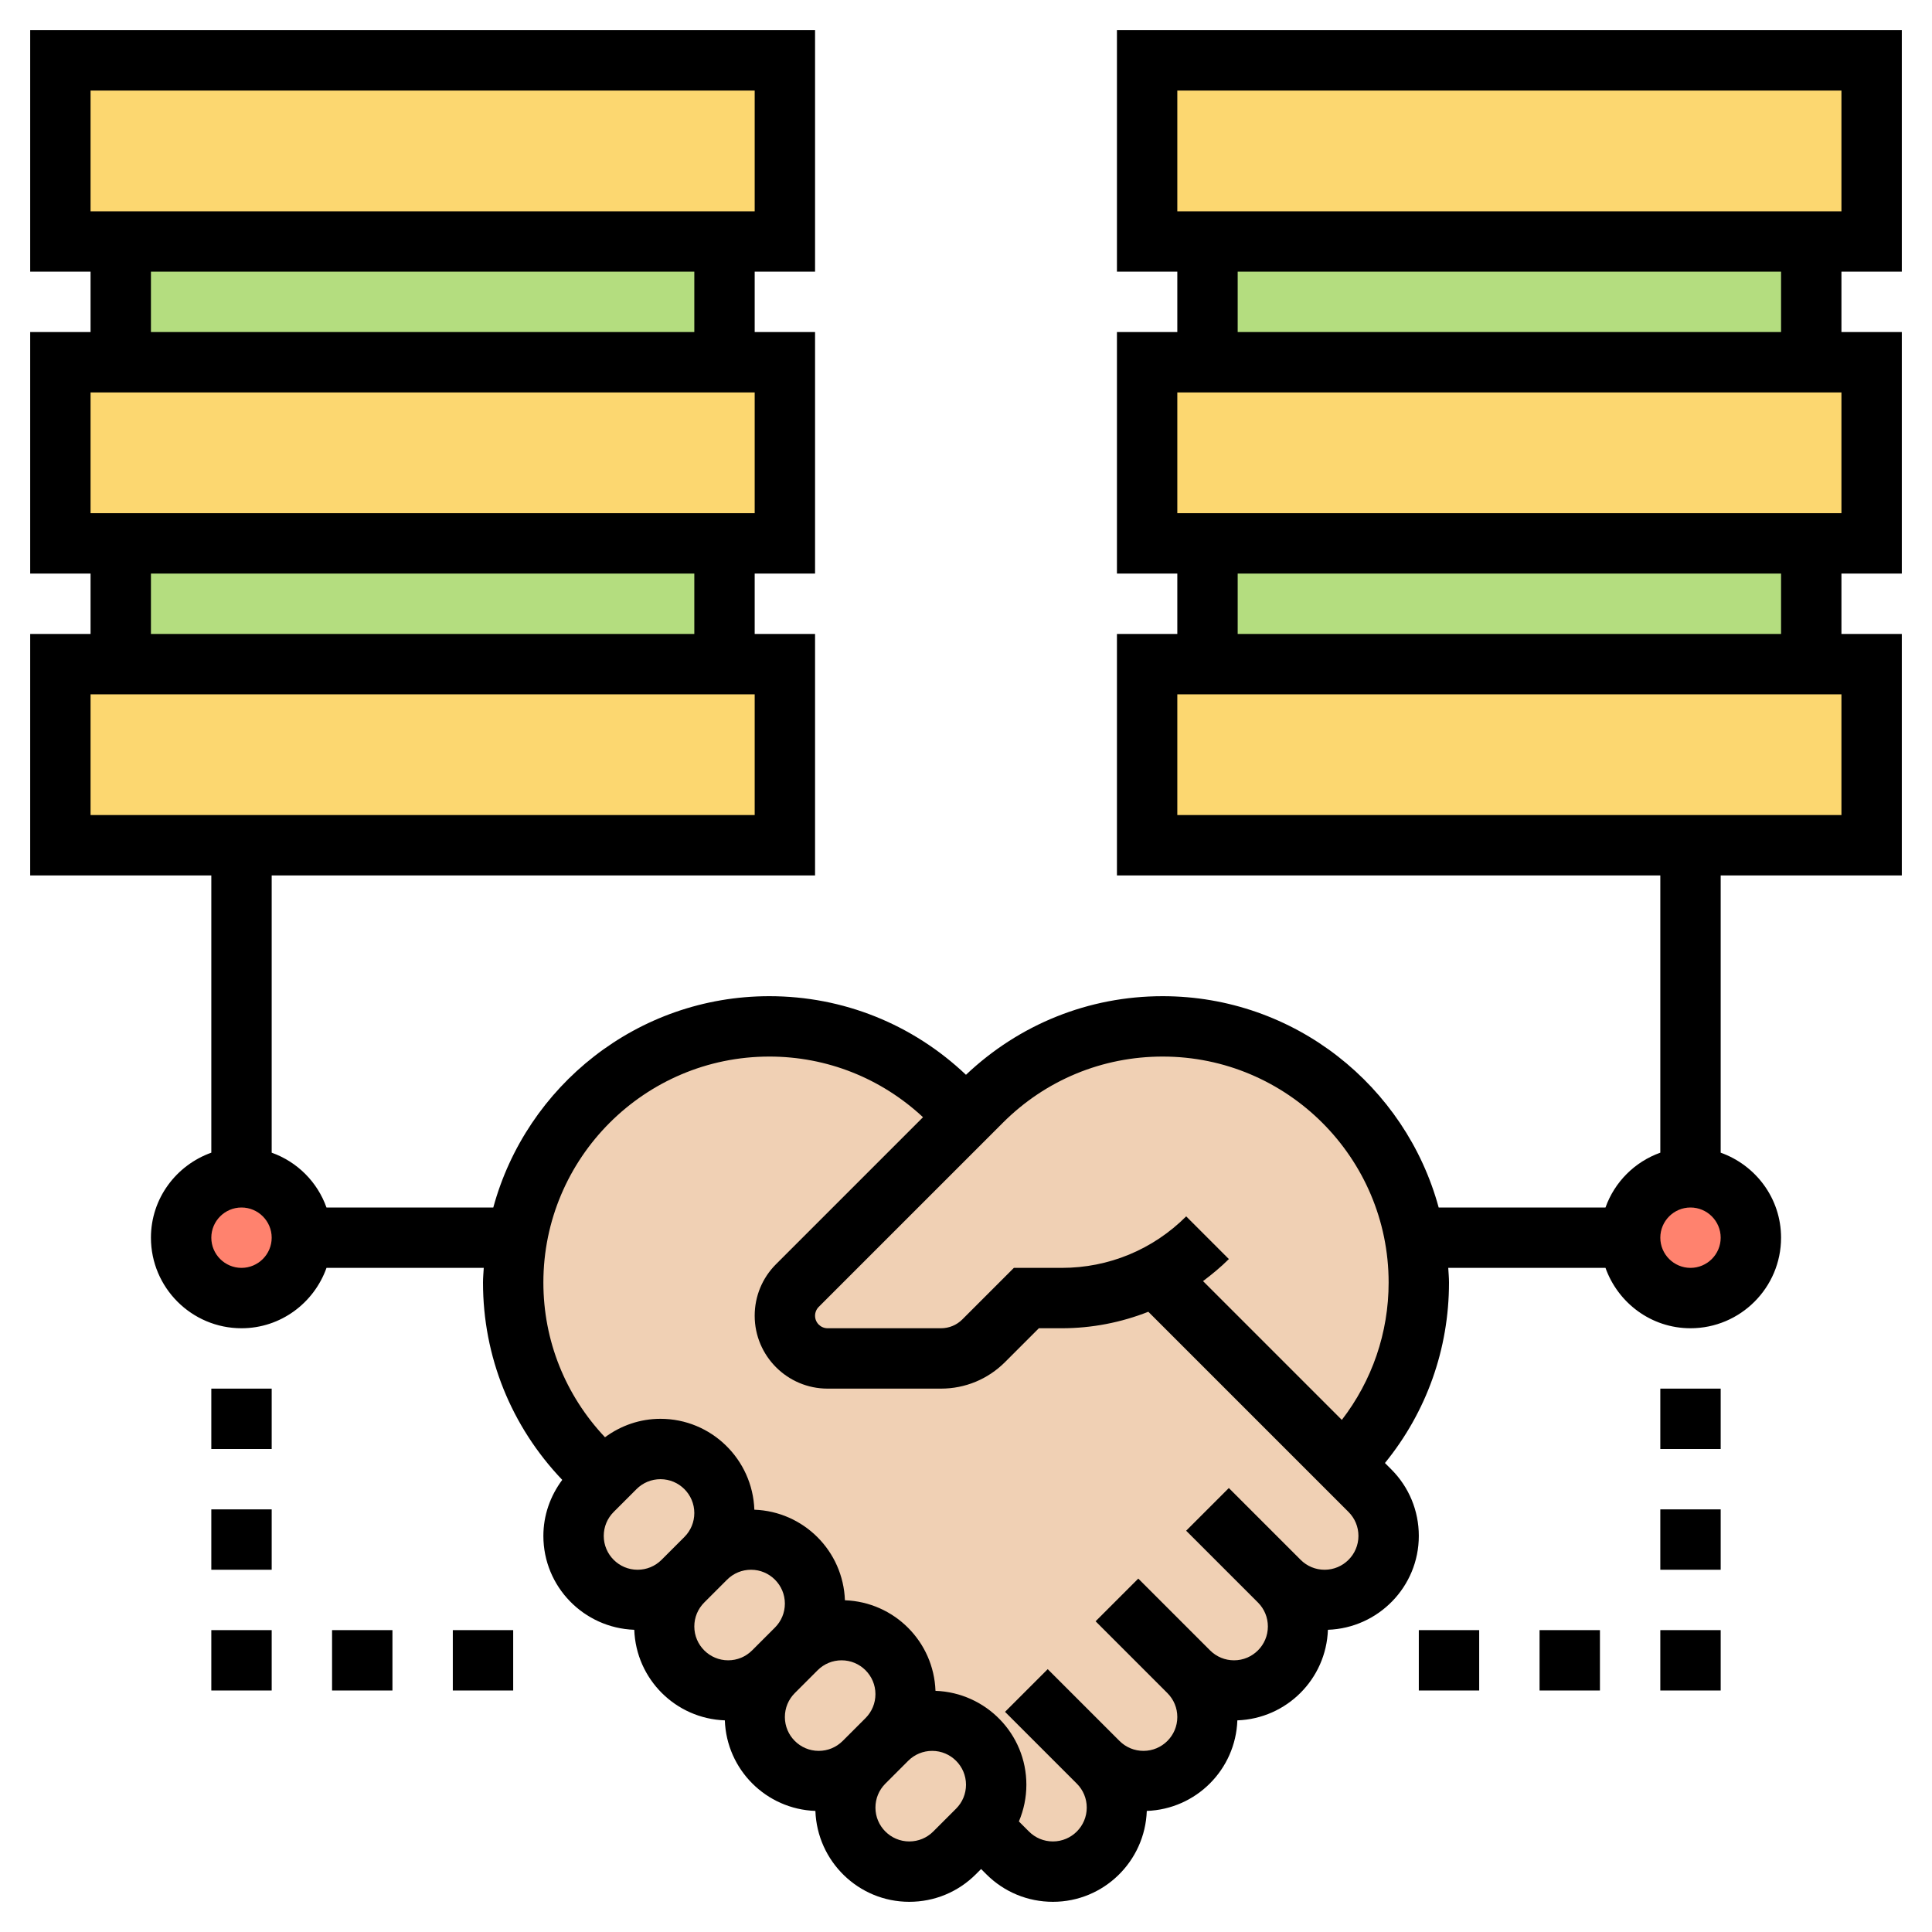 <svg id="Layer_3" enable-background="new 0 0 64 64" height="512" viewBox="0 0 64 64" width="512" xmlns="http://www.w3.org/2000/svg"><path d="m4 18h20v4h-20z" fill="#b4dd7f"/><path d="m40 18h20v4h-20z" fill="#b4dd7f"/><path d="m40 8h20v4h-20z" fill="#b4dd7f"/><path d="m4 8h20v4h-20z" fill="#b4dd7f"/><g fill="#fcd770"><path d="m26 22v6h-18-6v-6h2 20z"/><path d="m26 2v6h-2-20-2v-6z"/><path d="m26 12v6h-2-20-2v-6h2 20z"/><path d="m62 12v6h-2-20-2v-6h2 20z"/><path d="m62 22v6h-6-18v-6h2 20z"/><path d="m62 2v6h-2-20-2v-6z"/></g><circle cx="8" cy="41" fill="#ff826e" r="2"/><circle cx="56" cy="41" fill="#ff826e" r="2"/><path d="m37.78 42.48c-.82.34-1.7.52-2.61.52h-1.17l-1.41 1.41c-.38.38-.89.59-1.42.59h-3.76c-.78 0-1.41-.63-1.41-1.41 0-.38.15-.74.41-1l5.59-5.59.51-.51c.8-.8 1.74-1.42 2.76-1.85 1.01-.42 2.11-.64 3.24-.64 2.35 0 4.47.95 6 2.49 1.54 1.53 2.49 3.65 2.49 6 0 2.25-.89 4.4-2.49 6l-.01.01-6-6z" fill="#f0d0b4"/><path d="m42.38 52.38c.4.4.62.94.62 1.5 0 .58-.24 1.12-.62 1.5s-.92.62-1.5.62c-.56 0-1.1-.22-1.5-.62.4.4.62.94.62 1.5 0 .58-.24 1.12-.62 1.5s-.92.62-1.5.62c-.56 0-1.1-.22-1.5-.62.4.4.62.94.62 1.5 0 .58-.24 1.12-.62 1.5s-.92.62-1.5.62c-.56 0-1.1-.22-1.5-.62l-.88-.88-.01-.01c.33-.38.51-.87.51-1.37 0-.58-.24-1.12-.62-1.5s-.92-.62-1.5-.62c-.56 0-1.1.22-1.5.62.4-.4.62-.94.62-1.5 0-.58-.24-1.12-.62-1.5s-.92-.62-1.5-.62c-.56 0-1.1.22-1.5.62.4-.4.62-.94.62-1.5 0-.58-.24-1.12-.62-1.5s-.92-.62-1.5-.62c-.56 0-1.1.22-1.5.62.4-.4.62-.94.62-1.5 0-.58-.24-1.12-.62-1.5s-.92-.62-1.5-.62c-.56 0-1.1.22-1.5.62l-.38.38-.51-.51c-1.6-1.6-2.49-3.75-2.49-6 0-2.35.95-4.47 2.49-6 1.53-1.54 3.65-2.49 6-2.49 1.13 0 2.23.22 3.24.64 1.02.43 1.96 1.05 2.76 1.85l.51.51-5.59 5.59c-.26.26-.41.62-.41 1 0 .78.63 1.41 1.41 1.41h3.76c.53 0 1.04-.21 1.42-.59l1.41-1.41h1.17c.91 0 1.79-.18 2.61-.52l.72.02 6 6 .88.88c.4.4.62.94.62 1.5 0 .58-.24 1.12-.62 1.5s-.92.62-1.5.62c-.56 0-1.1-.22-1.5-.62z" fill="#f0d0b4"/><path d="m29.38 54.62c.38.38.62.92.62 1.5 0 .56-.22 1.1-.62 1.5l-.76.76c-.4.4-.94.62-1.5.62-.58 0-1.12-.24-1.5-.62s-.62-.92-.62-1.5c0-.56.22-1.1.62-1.5l.76-.76c.4-.4.94-.62 1.5-.62.58 0 1.12.24 1.5.62z" fill="#f0d0b4"/><path d="m32.38 57.62c.38.38.62.92.62 1.5 0 .5-.18.99-.51 1.37-.03.05-.07.09-.11.13l-.76.76c-.4.4-.94.62-1.5.62-.58 0-1.12-.24-1.5-.62s-.62-.92-.62-1.5c0-.56.22-1.1.62-1.5l.76-.76c.4-.4.94-.62 1.5-.62.58 0 1.12.24 1.5.62z" fill="#f0d0b4"/><path d="m26.38 51.62c.38.38.62.92.62 1.5 0 .56-.22 1.1-.62 1.5l-.76.76c-.4.4-.94.62-1.5.62-.58 0-1.12-.24-1.5-.62s-.62-.92-.62-1.5c0-.56.22-1.1.62-1.5l.76-.76c.4-.4.94-.62 1.5-.62.58 0 1.12.24 1.5.62z" fill="#f0d0b4"/><path d="m23.38 48.62c.38.38.62.92.62 1.5 0 .56-.22 1.1-.62 1.5l-.76.76c-.4.4-.94.62-1.5.62-.58 0-1.12-.24-1.5-.62s-.62-.92-.62-1.5c0-.56.22-1.1.62-1.5l.38-.38.38-.38c.4-.4.94-.62 1.5-.62.58 0 1.12.24 1.5.62z" fill="#f0d0b4"/><path d="m63 9v-8h-26v8h2v2h-2v8h2v2h-2v8h18v9.184c-.847.302-1.514.969-1.816 1.816h-5.526c-1.096-4.027-4.775-7-9.144-7-2.446 0-4.746.928-6.515 2.604-1.768-1.676-4.067-2.604-6.514-2.604-4.369 0-8.048 2.973-9.144 7h-5.526c-.301-.847-.968-1.514-1.815-1.816v-9.184h18v-8h-2v-2h2v-8h-2v-2h2v-8h-26v8h2v2h-2v8h2v2h-2v8h6v9.184c-1.161.414-2 1.514-2 2.816 0 1.654 1.346 3 3 3 1.302 0 2.402-.839 2.816-2h5.209c-.009.162-.025.322-.025.485 0 2.457.935 4.766 2.625 6.538-.399.536-.625 1.176-.625 1.856 0 1.684 1.342 3.051 3.011 3.11.058 1.632 1.368 2.942 3 3 .058 1.632 1.368 2.942 3 3 .059 1.669 1.427 3.011 3.11 3.011.834 0 1.618-.325 2.207-.914l.172-.172.172.172c.589.589 1.373.914 2.207.914 1.684 0 3.051-1.342 3.11-3.011 1.632-.058 2.942-1.368 3-3 1.632-.058 2.942-1.368 3-3 1.669-.059 3.011-1.427 3.011-3.11 0-.834-.325-1.618-.914-2.207l-.208-.208c1.374-1.686 2.122-3.774 2.122-5.979 0-.164-.016-.324-.025-.485h5.209c.414 1.161 1.514 2 2.816 2 1.654 0 3-1.346 3-3 0-1.302-.839-2.402-2-2.816v-9.184h6v-8h-2v-2h2v-8h-2v-2zm-60-6h22v4h-22zm2 6h18v2h-18zm-2 4h22v4h-22zm2 6h18v2h-18zm-2 4h22v4h-22zm5 19c-.551 0-1-.449-1-1s.449-1 1-1 1 .449 1 1-.449 1-1 1zm12 8.879c0-.3.117-.581.328-.793l.758-.758c.212-.211.493-.328.793-.328.618 0 1.121.503 1.121 1.121 0 .3-.117.581-.328.793l-.758.758c-.212.211-.493.328-.793.328-.618 0-1.121-.503-1.121-1.121zm3 3c0-.3.117-.581.328-.793l.758-.758c.212-.211.493-.328.793-.328.618 0 1.121.503 1.121 1.121 0 .3-.117.581-.328.793l-.758.758c-.212.211-.493.328-.793.328-.618 0-1.121-.503-1.121-1.121zm3 3c0-.3.117-.581.328-.793l.758-.758c.212-.211.493-.328.793-.328.618 0 1.121.503 1.121 1.121 0 .3-.117.581-.328.793l-.758.758c-.212.211-.493.328-.793.328-.618 0-1.121-.503-1.121-1.121zm4.914 3.793c-.212.211-.493.328-.793.328-.618 0-1.121-.503-1.121-1.121 0-.3.117-.581.328-.793l.758-.758c.212-.211.493-.328.793-.328.618 0 1.121.503 1.121 1.121 0 .3-.117.581-.328.793zm12.965-8.672c-.3 0-.581-.117-.793-.328l-2.379-2.379-1.414 1.414 2.379 2.379c.211.212.328.493.328.793 0 .618-.503 1.121-1.121 1.121-.3 0-.581-.117-.793-.328l-2.379-2.379-1.414 1.414 2.379 2.379c.211.212.328.493.328.793 0 .618-.503 1.121-1.121 1.121-.3 0-.581-.117-.793-.328l-2.379-2.379-1.414 1.414 2.379 2.379c.211.212.328.493.328.793 0 .618-.503 1.121-1.121 1.121-.3 0-.581-.117-.793-.328l-.334-.334c.161-.38.248-.791.248-1.217 0-1.684-1.342-3.051-3.011-3.11-.058-1.632-1.368-2.942-3-3-.058-1.632-1.368-2.942-3-3-.059-1.669-1.427-3.011-3.11-3.011-.673 0-1.307.22-1.838.611-1.314-1.394-2.041-3.202-2.041-5.126 0-4.127 3.358-7.485 7.485-7.485 1.908 0 3.702.716 5.091 2.009l-4.87 4.87c-.455.455-.706 1.062-.706 1.707 0 1.331 1.083 2.414 2.414 2.414h3.757c.801 0 1.555-.312 2.122-.879l1.121-1.121h.757c.999 0 1.967-.191 2.869-.546l6.632 6.632c.211.212.328.493.328.793 0 .618-.503 1.121-1.121 1.121zm.571-4.964-4.598-4.598c.298-.224.587-.462.856-.73l-1.414-1.414c-1.102 1.1-2.565 1.706-4.123 1.706h-1.585l-1.707 1.707c-.189.189-.441.293-.708.293h-3.757c-.228 0-.414-.186-.414-.414 0-.109.044-.216.121-.293l6.101-6.101c1.414-1.413 3.293-2.192 5.293-2.192 4.127 0 7.485 3.358 7.485 7.485 0 1.669-.549 3.25-1.55 4.551zm11.55-5.036c-.551 0-1-.449-1-1s.449-1 1-1 1 .449 1 1-.449 1-1 1zm-17-39h22v4h-22zm22 24h-22v-4h22zm-2-6h-18v-2h18zm2-4h-22v-4h22zm-2-6h-18v-2h18z"/><path d="m55 46h2v2h-2z"/><path d="m55 50h2v2h-2z"/><path d="m55 54h2v2h-2z"/><path d="m51 54h2v2h-2z"/><path d="m47 54h2v2h-2z"/><path d="m7 46h2v2h-2z"/><path d="m7 50h2v2h-2z"/><path d="m7 54h2v2h-2z"/><path d="m11 54h2v2h-2z"/><path d="m15 54h2v2h-2z"/></svg>